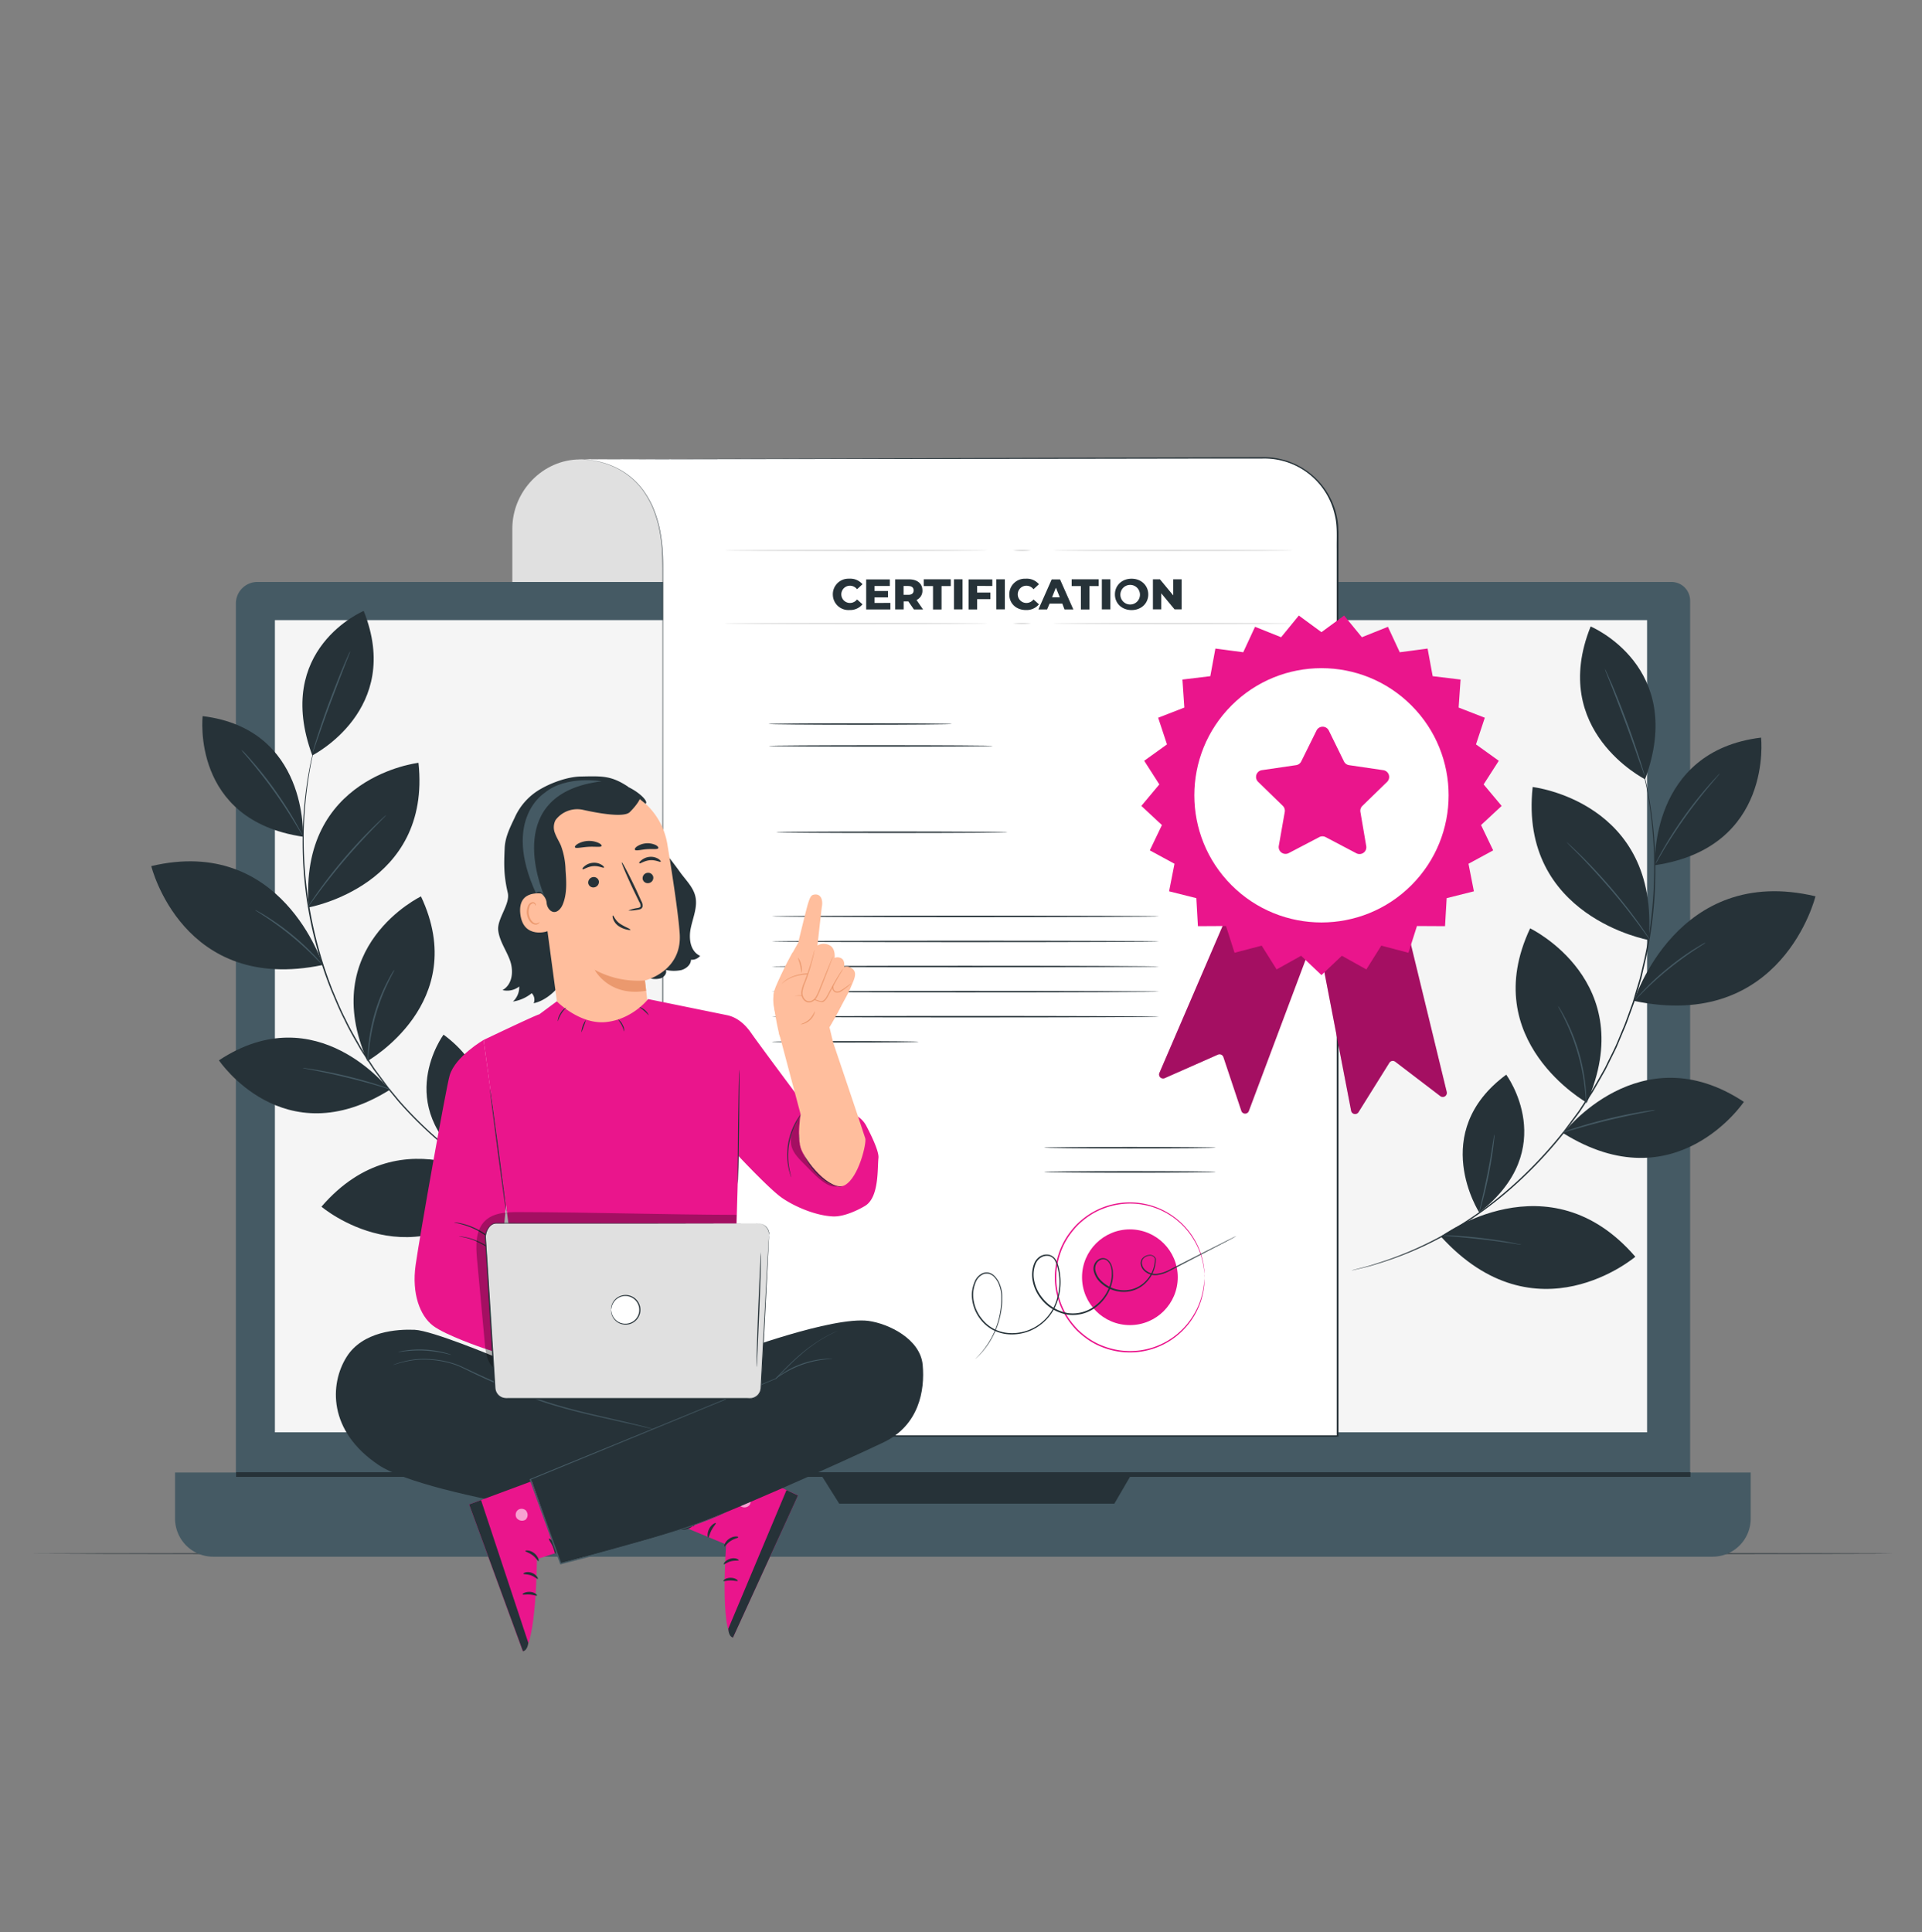 <svg id="Layer_3" data-name="Layer 3" xmlns="http://www.w3.org/2000/svg" viewBox="0 0 767 771"><rect x="0" y="0" width="767" height="771" fill="#808080" stroke="none"/><defs><style>.cls-1{fill:#263238;}.cls-2{fill:#455a64;}.cls-3{fill:#f5f5f5;}.cls-4{fill:#e0e0e0;}.cls-5{fill:#fff;}.cls-6{fill:#ea158c;}.cls-7{opacity:0.3;}.cls-8{fill:#ffbe9d;}.cls-9{fill:#eb996e;}.cls-10{opacity:0.6;}</style></defs><title>Get Certified &amp;amp; Job-Ready</title><g id="freepik--Floor--inject-266"><path class="cls-1" d="M755.87,620c0,.15-166.73.28-372.35.28S11.13,620.12,11.13,620s166.69-.29,372.39-.29S755.87,619.8,755.87,620Z"/></g><g id="freepik--Device--inject-266"><path class="cls-2" d="M102.72,232.24H667a7.47,7.47,0,0,1,7.47,7.47V599.86A16.16,16.16,0,0,1,658.34,616H110.29a16.16,16.16,0,0,1-16.16-16.16h0v-359A8.59,8.59,0,0,1,102.72,232.24Z"/><path class="cls-2" d="M69.86,587.63H698.64V606a15.21,15.21,0,0,1-15.22,15.22H85.08A15.21,15.21,0,0,1,69.86,606V587.63Z"/><rect class="cls-3" x="109.7" y="247.47" width="547.59" height="324.11"/><polygon class="cls-1" points="327.09 587.63 334.9 600.05 444.7 600.05 451.94 587.63 327.09 587.63"/><rect class="cls-1" x="94.21" y="587.51" width="580.38" height="1.85"/></g><g id="freepik--Certification--inject-266"><path class="cls-4" d="M264.75,232.24h-60.3V211c0-15,12.15-27.67,27.13-27.67l33.17.53Z"/><path class="cls-5" d="M230.29,183.29s34.31-3.12,34.31,41.64V573H533.91V212.27a29.59,29.59,0,0,0-29.59-29.57h-.05Z"/><path class="cls-1" d="M230.29,183.29l199.23-.64,48.25-.14,25.66-.07a29.79,29.79,0,0,1,29.86,22.81,28.35,28.35,0,0,1,.63,3.43c.15,1.11.14,2.32.22,3.48V573.33H264.28v-.27c0-120.52.08-222.86.11-295V229.7c0-3.53,0-6.92-.2-10.17a61.83,61.83,0,0,0-1.28-9.28,48.53,48.53,0,0,0-2.64-8.13,38,38,0,0,0-3.86-6.65,29.45,29.45,0,0,0-9.73-8.33,33.37,33.37,0,0,0-14.57-3.77h-2a16,16,0,0,1,2,0,32.77,32.77,0,0,1,14.59,3.7,29.39,29.39,0,0,1,9.8,8.34,37.94,37.94,0,0,1,3.9,6.66,48.05,48.05,0,0,1,2.67,8.16,62.28,62.28,0,0,1,1.31,9.31c.25,3.26.21,6.65.21,10.18v48.33c0,72.21.06,174.56.1,295l-.26-.25h269.3l-.29.29v-354c-.07-4.67.35-9.35-.83-13.79A28.76,28.76,0,0,0,503.47,183H477.76l-48.32.08Z"/><path class="cls-1" d="M379.88,288.94c0,.15-16.38.29-36.6.29s-36.61-.14-36.61-.29,16.38-.29,36.61-.29S379.88,288.81,379.88,288.94Z"/><path class="cls-1" d="M396.27,297.68c0,.16-20,.29-44.77.29s-44.77-.13-44.77-.29,20-.29,44.77-.29S396.27,297.52,396.27,297.68Z"/><path class="cls-1" d="M402.15,332.12c0,.15-20.7.29-46.23.29s-46.23-.14-46.23-.29,20.7-.29,46.23-.29S402.15,332,402.15,332.12Z"/><path class="cls-1" d="M462.54,365.68c0,.16-34.6.29-77.28.29s-77.29-.13-77.29-.29,34.6-.29,77.29-.29S462.54,365.51,462.54,365.68Z"/><path class="cls-1" d="M462.54,375.69c0,.16-34.6.28-77.28.28s-77.29-.12-77.29-.28,34.6-.29,77.29-.29S462.54,375.53,462.54,375.69Z"/><path class="cls-1" d="M462.54,385.7c0,.17-34.6.29-77.28.29S308,385.87,308,385.7s34.6-.29,77.29-.29S462.54,385.55,462.54,385.7Z"/><path class="cls-1" d="M462.54,395.72c0,.15-34.6.29-77.28.29s-77.29-.14-77.29-.29,34.6-.29,77.29-.29S462.54,395.56,462.54,395.72Z"/><path class="cls-1" d="M462.54,405.73c0,.16-34.6.29-77.28.29s-77.29-.13-77.29-.29,34.6-.29,77.29-.29S462.54,405.57,462.54,405.73Z"/><path class="cls-1" d="M366.59,415.75c0,.15-13.13.29-29.31.29S308,415.9,308,415.75s13.12-.29,29.31-.29S366.59,415.58,366.59,415.75Z"/><path class="cls-1" d="M332.35,237.21a6.22,6.22,0,0,1,6.16-6.28,4.17,4.17,0,0,1,.5,0,6.36,6.36,0,0,1,5.18,2.22l-2.17,2a3.58,3.58,0,0,0-2.84-1.41,3.44,3.44,0,0,0,0,6.88,3.55,3.55,0,0,0,2.84-1.41l2.17,1.95a6.38,6.38,0,0,1-5.18,2.28,6.22,6.22,0,0,1-6.64-5.78C332.36,237.49,332.35,237.35,332.35,237.21Z"/><path class="cls-1" d="M355.32,240.59v2.63h-9.66v-12h9.44v2.63H349v2h5.36v2.55H349v2.22Z"/><path class="cls-1" d="M362.48,240h-1.86v3.2h-3.4v-12h5.54c3.33,0,5.35,1.7,5.35,4.44a4,4,0,0,1-2.36,3.79l2.6,3.79h-3.64Zm0-6.15h-1.89v3.52h1.89c1.4,0,2.11-.65,2.11-1.75s-.67-1.75-2.08-1.75Z"/><path class="cls-1" d="M372.33,233.88h-3.7v-2.7h10.78v2.7h-3.68v9.34h-3.4Z"/><path class="cls-1" d="M380.69,231.18h3.4v12h-3.4Z"/><path class="cls-1" d="M389.93,233.81v2.65h5.31v2.63h-5.31v4.13h-3.41v-12H396v2.63Z"/><path class="cls-1" d="M397.56,231.18H401v12h-3.4Z"/><path class="cls-1" d="M402.77,237.21a6.23,6.23,0,0,1,6.19-6.28h.47a6.34,6.34,0,0,1,5.17,2.22l-2.17,2a3.55,3.55,0,0,0-2.84-1.41,3.44,3.44,0,0,0,0,6.88,3.55,3.55,0,0,0,2.84-1.41l2.17,1.95a6.36,6.36,0,0,1-5.17,2.28C405.58,243.46,402.77,240.87,402.77,237.21Z"/><path class="cls-1" d="M423.93,240.88h-5.08l-1,2.34h-3.47l5.31-12h3.33l5.32,12h-3.54Zm-1-2.51-1.56-3.85-1.55,3.85Z"/><path class="cls-1" d="M431.35,233.88h-3.69v-2.7h10.78v2.7h-3.68v9.34h-3.41Z"/><path class="cls-1" d="M439.71,231.18h3.4v12h-3.4Z"/><path class="cls-1" d="M444.92,237.21c0-3.62,2.84-6.27,6.65-6.27s6.66,2.65,6.66,6.27-2.84,6.25-6.66,6.25S444.92,240.81,444.92,237.21Zm10,0a3.91,3.91,0,1,0,0,.22c0-.08,0-.15,0-.22Z"/><path class="cls-1" d="M471.54,231.18v12h-2.81l-5.31-6.41v6.41h-3.33v-12h2.8l5.31,6.42v-6.42Z"/><path class="cls-1" d="M485.18,458c0,.15-15.35.29-34.27.29s-34.28-.14-34.28-.29,15.35-.29,34.28-.29S485.18,457.86,485.18,458Z"/><path class="cls-1" d="M485.18,467.69c0,.16-15.35.29-34.27.29s-34.28-.13-34.28-.29,15.31-.31,34.29-.31S485.18,467.53,485.18,467.69Z"/><path class="cls-6" d="M480.63,509.72a4,4,0,0,1,0-.49c0-.35-.05-.81-.1-1.41a9.87,9.87,0,0,0-.06-1,8.51,8.51,0,0,0-.19-1.24,22.89,22.89,0,0,0-.63-3.07,27.94,27.94,0,0,0-3.33-7.86,29.49,29.49,0,0,0-35.42-12.57,27.51,27.51,0,0,0-7.45,4,33.29,33.29,0,0,0-3.33,2.84,34.83,34.83,0,0,0-2.88,3.41,28.32,28.32,0,0,0-4.2,8.11A29.1,29.1,0,0,0,423,519a28.32,28.32,0,0,0,4.2,8.11,34.83,34.83,0,0,0,2.88,3.41,33.29,33.29,0,0,0,3.33,2.84,27.55,27.55,0,0,0,7.45,4,29.47,29.47,0,0,0,35.41-12.58,28.11,28.11,0,0,0,3.33-7.86,23.08,23.08,0,0,0,.63-3.06c.07-.45.14-.86.19-1.24s0-.73.06-1c0-.6.08-1.11.1-1.41a3.68,3.68,0,0,1,0-.47,1.85,1.85,0,0,1,0,.47v2.47a11,11,0,0,1-.16,1.25,20.14,20.14,0,0,1-.58,3.08,28.14,28.14,0,0,1-3.24,8,29.82,29.82,0,0,1-35.87,12.91,27.62,27.62,0,0,1-7.6-4.07,33.59,33.59,0,0,1-3.41-2.89,32.58,32.58,0,0,1-2.94-3.48,28.63,28.63,0,0,1-4.29-8.26,29.66,29.66,0,0,1,0-18.94,28.89,28.89,0,0,1,4.29-8.26,33.59,33.59,0,0,1,2.95-3.47,34.71,34.71,0,0,1,3.4-2.9,29.87,29.87,0,0,1,41.76,6.29,26.34,26.34,0,0,1,1.71,2.59,28,28,0,0,1,3.24,8,20.4,20.4,0,0,1,.58,3.1c.06.45.13.86.16,1.24a9.18,9.18,0,0,1,0,1.05v1.41A2.34,2.34,0,0,1,480.63,509.72Z"/><circle class="cls-6" cx="450.9" cy="509.7" r="19.1"/><path class="cls-1" d="M493.39,493.27l-.8.44L490.21,495,481,499.76l-14.49,7.55a14.57,14.57,0,0,1-4.72,1.51,6.41,6.41,0,0,1-5-1.53,4.76,4.76,0,0,1-1.48-2.39,3,3,0,0,1,.64-2.8,4,4,0,0,1,2.67-1.29,2.5,2.5,0,0,1,2.62,1.46v.08a13.14,13.14,0,0,1-3.21,8.73,12.4,12.4,0,0,1-8.87,4.44,13.48,13.48,0,0,1-9.86-3.56,9,9,0,0,1-2.84-4.78,4.58,4.58,0,0,1,.38-2.89,4.16,4.16,0,0,1,2.15-2,3.11,3.11,0,0,1,3,.41,5,5,0,0,1,1.67,2.49,8.91,8.91,0,0,1,.46,2.94,9.14,9.14,0,0,1,0,1.48,10.65,10.65,0,0,1-.19,1.49,17.24,17.24,0,0,1-6.19,10.22A15.11,15.11,0,0,1,426,524.62a16.94,16.94,0,0,1-10.75-6.54,16,16,0,0,1-3.09-6.66,12.41,12.41,0,0,1,.55-7.23A6.07,6.07,0,0,1,415,501.4a5,5,0,0,1,3.59-.68,4.23,4.23,0,0,1,2.84,2.22,13.08,13.08,0,0,1,1.18,3.33,23.81,23.81,0,0,1-.82,13.5,19.33,19.33,0,0,1-8.16,10,18.86,18.86,0,0,1-12,2.63,15.91,15.91,0,0,1-5.69-1.84,15.43,15.43,0,0,1-4.43-3.77,16,16,0,0,1-3.68-10.18,13.68,13.68,0,0,1,1.11-5.08,6.21,6.21,0,0,1,3.44-3.54,4.57,4.57,0,0,1,2.46-.06,5.16,5.16,0,0,1,2,1.23,9.58,9.58,0,0,1,2.34,3.84,12.29,12.29,0,0,1,.75,4.16v2c0,.66-.06,1.3-.12,1.94a33.41,33.41,0,0,1-3.74,12.45,32.35,32.35,0,0,1-4.75,6.73,21.25,21.25,0,0,1-1.52,1.52c-.35.34-.54.49-.54.49s.16-.19.51-.53.84-.84,1.46-1.55a34.36,34.36,0,0,0,4.64-6.76,33.5,33.5,0,0,0,3.61-12.38c.07-.63.1-1.27.11-1.93s0-1.32,0-2a12.19,12.19,0,0,0-.74-4,9.18,9.18,0,0,0-2.22-3.67,4.75,4.75,0,0,0-1.87-1.11,4.09,4.09,0,0,0-2.22.07,5.74,5.74,0,0,0-3.18,3.32,13.14,13.14,0,0,0-1,4.91A15.64,15.64,0,0,0,392,526.5a14.63,14.63,0,0,0,9.8,5.39,18.35,18.35,0,0,0,11.68-2.58,18.71,18.71,0,0,0,7.9-9.74,23.15,23.15,0,0,0,.79-13.18,11.9,11.9,0,0,0-1.11-3.18,3.69,3.69,0,0,0-2.47-2,4.42,4.42,0,0,0-3.17.62,5.31,5.31,0,0,0-2.14,2.54,11.65,11.65,0,0,0-.51,6.88,15.38,15.38,0,0,0,3,6.42A16.39,16.39,0,0,0,426.13,524a14.53,14.53,0,0,0,11.31-3.25,16.62,16.62,0,0,0,6-9.87,13.69,13.69,0,0,0,.23-2.86,8.4,8.4,0,0,0-.43-2.77,4.58,4.58,0,0,0-1.47-2.22,2.56,2.56,0,0,0-2.45-.33,3.63,3.63,0,0,0-1.87,1.75,4.08,4.08,0,0,0-.33,2.55,8.44,8.44,0,0,0,2.69,4.44,12.9,12.9,0,0,0,9.46,3.45,11.9,11.9,0,0,0,8.5-4.26,12.73,12.73,0,0,0,3.13-8.42v.08a2,2,0,0,0-2.22-1.19,3.53,3.53,0,0,0-2.37,1.11,2.61,2.61,0,0,0-.55,2.44,4.22,4.22,0,0,0,1.35,2.22,5.94,5.94,0,0,0,4.69,1.44,14,14,0,0,0,4.6-1.44l14.53-7.4,9.24-4.67,2.41-1.21Z"/><path class="cls-4" d="M394,219.65c0,.17-23.46.3-52.4.3s-52.4-.13-52.4-.3,23.46-.29,52.4-.29S394,219.49,394,219.65Z"/><path class="cls-4" d="M411.5,219.65a22.23,22.23,0,0,1-7.28,0A22.8,22.8,0,0,1,411.5,219.65Z"/><path class="cls-4" d="M515.83,219.65c0,.17-21.41.3-47.8.3s-47.79-.13-47.79-.3,21.39-.29,47.79-.29S515.83,219.49,515.83,219.65Z"/><path class="cls-4" d="M394,248.81c0,.17-23.46.29-52.4.29s-52.4-.12-52.4-.29,23.46-.29,52.4-.29S394,248.65,394,248.81Z"/><path class="cls-4" d="M411.5,248.81a23.39,23.39,0,0,1-7.28,0A22.8,22.8,0,0,1,411.5,248.81Z"/><path class="cls-4" d="M515.83,248.81c0,.17-21.41.29-47.8.29s-47.79-.12-47.79-.29,21.39-.29,47.79-.29S515.83,248.65,515.83,248.81Z"/></g><g id="freepik--Label--inject-266"><path class="cls-6" d="M490.18,364.23l-27.49,63.9a1.6,1.6,0,0,0,2.13,2.11L486,420.88a1.63,1.63,0,0,1,2.15.8,1.34,1.34,0,0,1,.07.18l7.16,21.46a1.59,1.59,0,0,0,2,1,1.61,1.61,0,0,0,1-1l25.85-68.92Z"/><path class="cls-6" d="M526,374.91l13.17,68.3a1.62,1.62,0,0,0,3,.56l12.27-19.65a1.61,1.61,0,0,1,2.23-.51l.12.08,18,13.74a1.62,1.62,0,0,0,2.55-1.66l-17.37-71.54Z"/><g class="cls-7"><path d="M490.18,364.23l-27.49,63.9a1.6,1.6,0,0,0,2.13,2.11L486,420.88a1.63,1.63,0,0,1,2.15.8,1.34,1.34,0,0,1,.07.18l7.16,21.46a1.59,1.59,0,0,0,2,1,1.61,1.61,0,0,0,1-1l25.85-68.92Z"/></g><g class="cls-7"><path d="M526,374.91l13.17,68.3a1.62,1.62,0,0,0,3,.56l12.27-19.65a1.61,1.61,0,0,1,2.23-.51l.12.08,18,13.74a1.62,1.62,0,0,0,2.55-1.66l-17.37-71.54Z"/></g><polygon class="cls-6" points="527.35 252.27 536.38 245.64 543.48 254.3 553.87 250.13 558.59 260.29 569.7 258.82 571.73 269.84 582.86 271.18 582.09 282.36 592.53 286.42 589.01 297.06 598.11 303.6 592.06 313.03 599.25 321.61 591.03 329.25 595.87 339.35 586.02 344.7 588.18 355.69 577.31 358.42 576.66 369.6 565.46 369.54 562.06 380.21 551.22 377.37 545.26 386.86 535.48 381.41 527.35 389.12 519.23 381.41 509.45 386.86 503.49 377.37 492.66 380.21 489.25 369.54 478.05 369.6 477.41 358.42 466.54 355.69 468.7 344.7 458.85 339.35 463.68 329.25 455.47 321.61 462.65 313.03 456.61 303.6 465.7 297.06 462.18 286.42 472.63 282.36 471.86 271.18 482.99 269.84 485.02 258.82 496.13 260.29 500.84 250.13 511.24 254.3 518.32 245.64 527.35 252.27"/><circle class="cls-5" cx="527.35" cy="317.38" r="50.74" transform="translate(-69.96 465.85) rotate(-45)"/><path class="cls-6" d="M538.42,305.35l13.61,2a2.73,2.73,0,0,1,2.31,3.09,2.76,2.76,0,0,1-.8,1.57l-9.86,9.59a2.73,2.73,0,0,0-.79,2.42l2.32,13.59a2.72,2.72,0,0,1-4,2.87l-12.2-6.42a2.72,2.72,0,0,0-2.54,0l-12.2,6.39a2.73,2.73,0,0,1-3.95-2.89L512.7,324a2.76,2.76,0,0,0-.78-2.42L502.07,312a2.73,2.73,0,0,1-.05-3.86,2.65,2.65,0,0,1,1.57-.8l13.62-2a2.72,2.72,0,0,0,2.06-1.48l6.11-12.34a2.73,2.73,0,0,1,4.89,0l6.07,12.36A2.72,2.72,0,0,0,538.42,305.35Z"/></g><g id="freepik--Plant--inject-266"><path class="cls-1" d="M724.49,357.68s-13.22,54.16-72.41,41.75C652.08,399.43,669.24,344.58,724.49,357.68Z"/><path class="cls-1" d="M695.92,439.71s-27.17,40.51-72.09,12.5C623.83,452.21,654.44,412.31,695.92,439.71Z"/><path class="cls-1" d="M652.6,501.52S613,535.23,575,493.44C575,493.44,618,461.37,652.6,501.52Z"/><path class="cls-1" d="M610.62,370.47s44,21.13,22.62,69.56C633.24,440,589.44,415.4,610.62,370.47Z"/><path class="cls-1" d="M601.08,428.86s21.93,29.6-10.76,55C590.32,483.89,569.79,452,601.08,428.86Z"/><path class="cls-1" d="M702.78,294.35s5,43.9-42.37,50.93C660.43,345.28,658.09,299.79,702.78,294.35Z"/><path class="cls-1" d="M634.77,250s38.35,16,21.7,61C656.47,310.9,618,291.71,634.77,250Z"/><path class="cls-1" d="M611.63,314.07s50.77,5.79,46.3,61.06C657.93,375.13,606.08,365.84,611.63,314.07Z"/><path class="cls-1" d="M539.36,507s.22-.08.65-.2l1.89-.5c1.68-.44,4.15-1,7.28-2.05a140.44,140.44,0,0,0,25.51-10.76,155.37,155.37,0,0,0,33.12-24.28,174,174,0,0,0,16.36-18l3.82-5.12,1.91-2.59c.63-.89,1.19-1.81,1.8-2.72l3.58-5.54,3.33-5.79c.55-1,1.11-1.94,1.64-2.91s1-2,1.48-3c1-2,2-3.94,2.9-5.91s1.69-4,2.53-6c.41-1,.86-2,1.23-2.95l1.11-3,2.12-5.9c.59-2,1.11-4,1.74-5.9.29-1,.58-1.94.86-2.9s.47-1.94.72-2.91l1.34-5.72a171,171,0,0,0,3.78-40.93A176.25,176.25,0,0,0,657,313.91c-.7-3.22-1.31-5.69-1.68-7.38-.18-.83-.33-1.46-.43-1.92a6.37,6.37,0,0,1-.12-.65s.07.21.18.64l.49,1.91c.41,1.67,1.1,4.15,1.78,7.35a166.9,166.9,0,0,1-.4,68.67c-.44,1.88-.89,3.8-1.34,5.74-.23,1-.42,2-.71,2.92s-.57,1.94-.85,2.92L652.15,400,650,405.94c-.36,1-.71,2-1.11,3s-.82,2-1.25,3l-2.52,6c-.95,2-1.95,3.94-2.91,5.92l-1.49,3c-.54,1-1.11,1.94-1.65,2.92l-3.33,5.81-3.6,5.54c-.61.91-1.18,1.83-1.81,2.72l-1.93,2.61-3.83,5.13a172.78,172.78,0,0,1-16.38,18A154.92,154.92,0,0,1,575,493.86a137.78,137.78,0,0,1-25.69,10.61c-3.14,1-5.64,1.54-7.32,1.94l-1.91.46Z"/><path class="cls-2" d="M596.32,452.73a4.29,4.29,0,0,1,0,1.24c-.07.79-.19,1.94-.36,3.33-.34,2.83-.93,6.72-1.76,11s-1.76,8.11-2.51,10.85c-.37,1.37-.68,2.48-.93,3.25a4.92,4.92,0,0,1-.43,1.16,6.36,6.36,0,0,1,.21-1.22c.21-.9.47-2,.76-3.33.64-2.76,1.5-6.6,2.34-10.86s1.47-8.13,1.91-10.93c.22-1.31.4-2.42.55-3.33A5.57,5.57,0,0,1,596.32,452.73Z"/><path class="cls-2" d="M607.12,496.69a4.34,4.34,0,0,1-1.24-.11l-3.33-.5c-2.84-.42-6.77-1-11.09-1.48s-8.31-.88-11.17-1.11l-3.39-.3a5.71,5.71,0,0,1-1.24-.18,5.23,5.23,0,0,1,1.25,0c.81,0,2,0,3.4.11,2.89.15,6.85.45,11.22,1s8.29,1.11,11.09,1.66c1.42.27,2.55.5,3.33.68A4.73,4.73,0,0,1,607.12,496.69Z"/><path class="cls-2" d="M660.56,443a8,8,0,0,1-1.46.35l-4,.79c-3.39.68-8.06,1.65-13.19,2.88s-9.72,2.52-13,3.48l-3.94,1.11a8.06,8.06,0,0,1-1.45.35,6.28,6.28,0,0,1,1.39-.58c.91-.33,2.21-.77,3.89-1.31,3.33-1.05,7.89-2.39,13-3.63s9.84-2.17,13.31-2.73c1.71-.29,3.1-.49,4.06-.61A7,7,0,0,1,660.56,443Z"/><path class="cls-2" d="M621.75,401.44a7.85,7.85,0,0,1,.9,1.34c.57.89,1.31,2.22,2.16,3.85a75.27,75.27,0,0,1,8,27.86c.16,1.86.22,3.33.22,4.44a7.31,7.31,0,0,1,0,1.62,7.93,7.93,0,0,1-.17-1.61c-.06-1-.19-2.53-.4-4.38a84.76,84.76,0,0,0-8-27.73c-.81-1.67-1.48-3-2-3.93A8.84,8.84,0,0,1,621.75,401.44Z"/><path class="cls-2" d="M680.65,376.18a6.88,6.88,0,0,1-1.17.83l-3.26,2.11c-2.73,1.82-6.43,4.44-10.31,7.57s-7.21,6.23-9.55,8.53L653.61,398a7.84,7.84,0,0,1-1,1,7.08,7.08,0,0,1,.87-1.11c.6-.69,1.5-1.68,2.63-2.87a102.43,102.43,0,0,1,9.47-8.69A105.14,105.14,0,0,1,676,378.79c1.41-.86,2.55-1.53,3.33-2A5.75,5.75,0,0,1,680.65,376.18Z"/><path class="cls-2" d="M625.2,336.09a2.22,2.22,0,0,1,.42.32l1.11,1c1,.87,2.34,2.22,4,3.8,3.32,3.26,7.76,7.91,12.37,13.31s8.5,10.54,11.2,14.33c1.34,1.9,2.4,3.45,3.11,4.54l.81,1.26a1.78,1.78,0,0,1,.25.47,1.9,1.9,0,0,1-.35-.4l-.9-1.2L654,369.09c-2.77-3.73-6.65-8.81-11.3-14.2s-9-10.08-12.2-13.41l-3.88-3.87-1.05-1.11A2,2,0,0,1,625.2,336.09Z"/><path class="cls-2" d="M686.36,308.61a10.48,10.48,0,0,1-1.11,1.38l-3.08,3.64c-2.59,3.08-6.06,7.42-9.63,12.41s-6.54,9.68-8.63,13.13l-2.37,4.08a10.3,10.3,0,0,1-.94,1.48,10.43,10.43,0,0,1,.74-1.59c.51-1,1.3-2.43,2.29-4.18,2-3.5,4.94-8.24,8.52-13.25a157.22,157.22,0,0,1,9.79-12.35c1.33-1.52,2.44-2.72,3.22-3.53A12.56,12.56,0,0,1,686.36,308.61Z"/><path class="cls-2" d="M640.46,266.93a12.18,12.18,0,0,1,.8,1.62c.48,1,1.11,2.58,2,4.44,1.61,3.79,3.74,9.09,5.93,15s4,11.31,5.27,15.25c.63,2,1.11,3.56,1.44,4.67a11.37,11.37,0,0,1,.44,1.74,10.1,10.1,0,0,1-.66-1.68L654,303.37c-1.34-3.89-3.24-9.27-5.43-15.17s-4.24-11.22-5.75-15.06c-.73-1.85-1.33-3.32-1.79-4.55A8.86,8.86,0,0,1,640.46,266.93Z"/><path class="cls-1" d="M60.37,345.63s12.5,51.17,68.44,39.45C128.78,385.08,112.56,333.25,60.37,345.63Z"/><path class="cls-1" d="M87.37,423.14s25.68,38.28,68.1,11.81C155.47,435,126.55,397.25,87.37,423.14Z"/><path class="cls-1" d="M128.28,481.54s37.46,31.87,73.35-7.62C201.63,473.92,161,443.6,128.28,481.54Z"/><path class="cls-1" d="M168,357.72s-41.55,20-21.38,65.71C146.57,423.43,188,400.18,168,357.72Z"/><path class="cls-1" d="M177,412.89s-20.72,28,10.16,52C187.13,464.9,206.54,434.73,177,412.89Z"/><path class="cls-1" d="M80.87,285.78s-4.77,41.48,40,48.12C120.91,333.9,123.09,290.91,80.87,285.78Z"/><path class="cls-1" d="M145.14,243.8s-36.25,15.14-20.51,57.67C124.63,301.42,160.94,283.26,145.14,243.8Z"/><path class="cls-1" d="M167,304.41s-48,5.48-43.77,57.68C123.24,362.11,172.26,353.34,167,304.41Z"/><path class="cls-1" d="M245.81,490.26l-.65-.12-1.9-.42c-1.66-.39-4.12-.91-7.24-1.83a162,162,0,0,1-42.34-18.78,157.92,157.92,0,0,1-34.8-29.66l-4-4.87c-1.31-1.67-2.55-3.41-3.85-5.13-.64-.87-1.28-1.75-1.94-2.61l-1.78-2.72c-1.18-1.84-2.43-3.66-3.58-5.54-2.21-3.86-4.43-7.61-6.26-11.54-2-3.83-3.57-7.76-5.22-11.62a159.07,159.07,0,0,1-8.36-90.72c.67-3.17,1.34-5.6,1.73-7.27.21-.81.37-1.44.48-1.88a4.88,4.88,0,0,1,.19-.63,2.38,2.38,0,0,1-.14.65c-.13.43-.23,1.11-.42,1.89-.35,1.67-1,4.11-1.63,7.28A169.52,169.52,0,0,0,121.19,332a165.4,165.4,0,0,0,11.56,63.23c1.63,3.82,3.2,7.76,5.2,11.58,1.81,3.9,4.07,7.64,6.23,11.49,1.11,1.88,2.39,3.69,3.56,5.54l1.79,2.73,1.93,2.6c1.29,1.72,2.53,3.46,3.83,5.12l4,4.85a158.79,158.79,0,0,0,34.63,29.63,164.13,164.13,0,0,0,42.15,19c3.09,1,5.54,1.51,7.21,1.93l1.87.49Z"/><path class="cls-2" d="M181.46,435.44a6.06,6.06,0,0,1,.26,1.1l.51,3.14c.42,2.65,1,6.31,1.82,10.34s1.59,7.64,2.21,10.26c.28,1.21.51,2.22.71,3.11a4.17,4.17,0,0,1,.19,1.11,5.71,5.71,0,0,1-.41-1.11c-.22-.71-.53-1.77-.89-3.06-.71-2.6-1.57-6.22-2.37-10.25s-1.33-7.77-1.65-10.4c-.17-1.33-.28-2.41-.33-3.17A4.27,4.27,0,0,1,181.46,435.44Z"/><path class="cls-2" d="M171.29,477a6.12,6.12,0,0,1,1.11-.32c.73-.16,1.82-.39,3.15-.64,2.67-.5,6.39-1.11,10.51-1.58s7.88-.76,10.6-.88c1.36-.07,2.46-.11,3.21-.11a4,4,0,0,1,1.19,0,4.57,4.57,0,0,1-1.16.16l-3.21.29c-2.71.23-6.44.59-10.56,1.11s-7.76,1-10.51,1.41l-3.19.45A4,4,0,0,1,171.29,477Z"/><path class="cls-2" d="M120.76,426.21a5.68,5.68,0,0,1,1.42.12c.91.11,2.22.3,3.82.57,3.24.53,7.68,1.39,12.54,2.57s9.19,2.44,12.31,3.45c1.55.5,2.8.93,3.67,1.24a7.85,7.85,0,0,1,1.31.54,5.52,5.52,0,0,1-1.39-.33l-3.71-1.11c-3.14-.9-7.49-2.09-12.34-3.27s-9.25-2.1-12.45-2.74l-3.8-.74A8.08,8.08,0,0,1,120.76,426.21Z"/><path class="cls-2" d="M157.44,387a9.13,9.13,0,0,1-.67,1.37c-.46.87-1.11,2.13-1.87,3.72A80.08,80.08,0,0,0,150,404.83a82.84,82.84,0,0,0-2.65,13.41c-.19,1.75-.33,3.16-.38,4.14a7.79,7.79,0,0,1-.18,1.52,8.7,8.7,0,0,1-.05-1.53c0-1,.05-2.41.2-4.16a71.6,71.6,0,0,1,2.5-13.54,70.81,70.81,0,0,1,5.07-12.79c.81-1.56,1.51-2.81,2-3.64A6.43,6.43,0,0,1,157.44,387Z"/><path class="cls-2" d="M101.78,363.12a6.16,6.16,0,0,1,1.21.59c.76.41,1.85,1,3.18,1.86A97,97,0,0,1,125,380.83c1.1,1.11,1.91,2.05,2.48,2.72a7,7,0,0,1,.83,1.11,6.24,6.24,0,0,1-1-.92l-2.61-2.63c-2.22-2.22-5.35-5.08-9-8.06s-7.18-5.44-9.75-7.15l-3.07-2A5.46,5.46,0,0,1,101.78,363.12Z"/><path class="cls-2" d="M154.18,325.22a13.32,13.32,0,0,1-1.3,1.41l-3.65,3.71c-3,3.14-7.2,7.58-11.55,12.67s-8.05,9.89-10.68,13.42l-3.08,4.18a13.2,13.2,0,0,1-1.18,1.5,12.87,12.87,0,0,1,1-1.63c.67-1,1.67-2.51,2.94-4.29,2.55-3.6,6.22-8.44,10.58-13.56s8.53-9.46,11.69-12.58c1.58-1.54,2.86-2.77,3.78-3.59A13.28,13.28,0,0,1,154.18,325.22Z"/><path class="cls-2" d="M96.38,299.25a10.52,10.52,0,0,1,1.2,1.11c.74.77,1.78,1.9,3,3.33a147.21,147.21,0,0,1,9.26,11.73c3.32,4.74,6.16,9.22,8,12.53.94,1.65,1.67,3,2.22,4a8.24,8.24,0,0,1,.69,1.51,11.41,11.41,0,0,1-.89-1.4l-2.32-3.86c-2-3.25-4.79-7.68-8.17-12.4s-6.65-8.82-9.09-11.74c-1.11-1.39-2.14-2.55-2.9-3.44A8.16,8.16,0,0,1,96.38,299.25Z"/><path class="cls-2" d="M139.77,259.87a10.23,10.23,0,0,1-.56,1.61c-.43,1.1-1,2.56-1.68,4.3-1.42,3.63-3.33,8.65-5.44,14.23s-3.86,10.66-5.17,14.34c-.62,1.76-1.11,3.23-1.52,4.36a8.18,8.18,0,0,1-.63,1.57,10.63,10.63,0,0,1,.41-1.64c.3-1.11.77-2.56,1.36-4.43,1.18-3.72,2.9-8.88,5-14.42s4.08-10.58,5.6-14.18c.76-1.79,1.39-3.24,1.85-4.23A9.06,9.06,0,0,1,139.77,259.87Z"/></g><g id="freepik--Character--inject-266"><path class="cls-1" d="M245.76,312.1c8.08,1,9.28,9.34,12.28,16.29s8.73,13.14,13.14,19.37c2.33,3.32,5.55,6.24,6.35,10.15.87,4.08-1,8.3-1.87,12.46s-.25,9.25,3.74,11.09a4.43,4.43,0,0,1-3.66,1.55c0,1.91-1.85,3.57-3.87,4.12a15,15,0,0,1-6.16-.06c.55,1.27-.61,2.81-2,3.32a8.33,8.33,0,0,1-4.43,0,10.93,10.93,0,0,0-4.44-.32c-3.33.72-5.27,4.44-8.6,4.9-4.57.67-7.85-5.18-12.36-4.16-2.12.48-3.53,2.33-5.27,3.6s-4.68.94-5.55-.88c-2.42,3.05-6.15,6-10.09,6.82a3.66,3.66,0,0,0-.77-4,15.6,15.6,0,0,1-7.51,3.33,7.74,7.74,0,0,0,2.51-6,7.78,7.78,0,0,1-6.65,1.43c4.06-2.32,4.43-7.71,3-11.76s-4.19-7.68-4.72-12c-.59-4.64,4.87-10.52,3.8-15.08-1.64-7-1.52-11.31-1.23-17.88.19-4.29,2.09-8.11,4-12.11a24.68,24.68,0,0,1,10.76-11.65c4.29-2.42,10.48-4.63,15.4-4.75,8.76-.18,12.32-.46,19.25,4.17"/><path class="cls-1" d="M218.76,369.35a108.07,108.07,0,0,1-7.13-17.41,38,38,0,0,1-1-18.62c.21-.92,2.22-7.24,3.17-7.27.68,0-.31,5.73.12,6.28,4,5.12,5.76,11.7,6.11,18.18a85.07,85.07,0,0,1-1.27,18.85"/><path class="cls-8" d="M257.07,422.48c-9.68,1.11-33-9.07-34.27-18.72L215,345.68c-2.6-15.53,4.27-29.94,19.87-32.16l1.46-.12a28.13,28.13,0,0,1,30,23.58c2.22,13.47,4.44,28.38,4.92,35.67,1,15.07-13.86,18.62-13.86,18.62s.38,3.48.92,7.89c1.23,9.89-.34,20.74-1.23,23.29Z"/><path class="cls-9" d="M257.38,391.27A36.5,36.5,0,0,1,237.3,387s5.63,10.95,20.55,8.39Z"/><path class="cls-1" d="M260.71,350.09a2.16,2.16,0,0,1-1.9,2.33,2.06,2.06,0,0,1-2.36-1.69s0-.05,0-.08a2.16,2.16,0,0,1,1.9-2.33A2.05,2.05,0,0,1,260.7,350S260.71,350.05,260.71,350.09Z"/><path class="cls-1" d="M263.65,343.87c-.24.3-2-.77-4.28-.58s-3.92,1.48-4.19,1.22.1-.65.79-1.23a5.94,5.94,0,0,1,3.33-1.34,5.75,5.75,0,0,1,3.44.81C263.49,343.24,263.77,343.73,263.65,343.87Z"/><path class="cls-1" d="M239,351.78a2.22,2.22,0,0,1-1.9,2.34,2.06,2.06,0,0,1-2.36-1.7v-.06a2.21,2.21,0,0,1,1.9-2.34,2.06,2.06,0,0,1,2.36,1.73Z"/><path class="cls-1" d="M241,346.23c-.24.3-2-.77-4.28-.58s-3.93,1.49-4.19,1.22.09-.64.78-1.24a5.84,5.84,0,0,1,3.33-1.32,5.64,5.64,0,0,1,3.45.81C240.85,345.61,241.17,346.09,241,346.23Z"/><path class="cls-1" d="M250.74,363.35a14.85,14.85,0,0,1,3.7-1c.59-.12,1.11-.28,1.2-.69a2.92,2.92,0,0,0-.53-1.72L253,355.61c-2.94-6.21-5.12-11.35-4.87-11.46s2.84,4.83,5.78,11l2,4.43a3.45,3.45,0,0,1,.49,2.3,1.48,1.48,0,0,1-.9.94,4.27,4.27,0,0,1-1,.23A15.63,15.63,0,0,1,250.74,363.35Z"/><path class="cls-1" d="M240.06,337.61c-.27.61-2.56.16-5.3.33s-5,.77-5.32.18c-.14-.28.28-.86,1.2-1.41a9.31,9.31,0,0,1,8.09-.39C239.75,336.78,240.22,337.3,240.06,337.61Z"/><path class="cls-1" d="M262.67,338.51c-.43.56-2.36.2-4.63.38s-4.15.76-4.64.25c-.22-.25,0-.8.82-1.38a7.78,7.78,0,0,1,7.48-.52C262.54,337.71,262.86,338.23,262.67,338.51Z"/><path class="cls-8" d="M217.08,356.74c-.27-.09-10.6-2.22-9.44,8s11.22,7,11.21,6.66S217.08,356.74,217.08,356.74Z"/><path class="cls-9" d="M215.28,367.94a3.74,3.74,0,0,1-.46.33,1.86,1.86,0,0,1-1.33.17c-1.11-.27-2.21-1.89-2.5-3.75a5.92,5.92,0,0,1,.22-2.61,2,2,0,0,1,1.19-1.52.9.9,0,0,1,1.1.36c.18.28.14.49.19.5s.2-.2.07-.61a1.09,1.09,0,0,0-.48-.6,1.34,1.34,0,0,0-1-.15,2.54,2.54,0,0,0-1.68,1.81,6,6,0,0,0-.3,2.92c.3,2.07,1.57,3.89,3.1,4.15a1.89,1.89,0,0,0,1.61-.45C215.28,368.2,215.31,368,215.28,367.94Z"/><path class="cls-1" d="M257.62,320.77c1.55-1.11-4.09-5.9-8.39-7.25-6.51-2-16.14-2.63-21.64-.32-6.65,2.77-11.88,6.86-14.56,13.52a40.43,40.43,0,0,0-2,21.15,12.25,12.25,0,0,0,2.22,6.1c1.7,2.09,4.63,3.19,4.89,6.33a4.46,4.46,0,0,0,1.44,3c2.13,1.76,4.19-.39,5-2.4,1.77-4.29,1.44-9.13,1.11-13.75a29.88,29.88,0,0,0-1.84-9.68c-.71-1.66-1.71-3.18-2.33-4.86a6.28,6.28,0,0,1,.11-5.21,5.43,5.43,0,0,1,.69-.89,10.78,10.78,0,0,1,10.37-3.33c6,1.34,16.27,3.19,18.61.92,3.33-3.33,4-5.21,4-5.21Z"/><path class="cls-1" d="M244.55,365.34c-.13,0-.16.61.16,1.47a5.74,5.74,0,0,0,2.21,2.79,9.49,9.49,0,0,0,3.21,1.36c.85.2,1.41.22,1.45.09s-.42-.43-1.2-.81a22.27,22.27,0,0,1-2.84-1.54C245.48,367.38,244.87,365.25,244.55,365.34Z"/><path class="cls-6" d="M217.41,358.08a6.31,6.31,0,0,1,.25.58A6,6,0,0,1,217.41,358.08Z"/><path class="cls-2" d="M213.89,356.46s1.72-2.21,3.52,1.58c-2.14-5-16.37-41.45,22.65-46.25,0,0-14.1-2.49-22.6,4.52C217.46,316.36,200.18,326.68,213.89,356.46Z"/><path class="cls-1" d="M288.51,540.34l-90.7,1.23s-25.37-10.61-32.33-10.9-20.81.6-27.21,10.9c-6.65,10.65-7.53,29.43,12.84,43.07C171,598,261.73,610.22,274.23,609L297.1,578.3s.25-25.24,0-26.45-4.08-12-4.08-12Z"/><path class="cls-6" d="M234.21,582.93l-47,17.45L208.64,659c5.46-2.39,5.62-36.8,5.62-36.8l30.57-10Z"/><g class="cls-10"><path class="cls-5" d="M210.18,603.12a2.54,2.54,0,0,0-3.33-.66,2.44,2.44,0,0,0-.68,3.33,2.7,2.7,0,0,0,3.54.68A2.55,2.55,0,0,0,210,603"/></g><path class="cls-1" d="M187.22,600.38l4.75-1.75,18.85,56.93s-.18,3-2.13,3.4Z"/><path class="cls-1" d="M214.9,623c-.29.08-.93-1.3-2.37-2.37s-2.91-1.38-2.9-1.68,1.83-.49,3.54.84S215.19,623,214.9,623Z"/><path class="cls-1" d="M214.61,630.07c-.25.17-1.19-.89-2.76-1.42s-2.94-.34-3-.63,1.47-1.11,3.4-.37S214.88,630,214.61,630.07Z"/><path class="cls-1" d="M208.54,636.25c-.16-.23,1.11-1.11,3-1s2.95,1.28,2.75,1.49-1.33-.31-2.84-.42S208.67,636.53,208.54,636.25Z"/><path class="cls-1" d="M221.62,620c-.31,0-.38-1.48-1.11-3.05s-1.67-2.66-1.48-2.9,1.65.6,2.45,2.47S221.9,620,221.62,620Z"/><path class="cls-1" d="M228.07,616a6.41,6.41,0,0,1-1.11-2.94,14,14,0,0,1-.18-3.42,15.33,15.33,0,0,1,.28-2,4,4,0,0,1,.36-1.11,1.32,1.32,0,0,1,1.48-.68,1.65,1.65,0,0,1,1.11,1,4.09,4.09,0,0,1,.25,1.1,10.93,10.93,0,0,1-.74,5.42c-.76,1.82-1.66,2.67-1.75,2.59s.51-1.11,1-2.85a12.43,12.43,0,0,0,.52-3.15,11.73,11.73,0,0,0-.1-1.87c-.06-.68-.25-1.21-.59-1.27-.12,0-.16,0-.31.18a3.55,3.55,0,0,0-.26.84,17,17,0,0,0-.31,1.87,17.53,17.53,0,0,0,0,3.24A24,24,0,0,1,228.07,616Z"/><path class="cls-1" d="M227.51,615.8c-.07-.08.75-1,2.55-1.81a10.37,10.37,0,0,1,3.33-.78,10.8,10.8,0,0,1,2.05.1,2.58,2.58,0,0,1,2.17,1.33,1.42,1.42,0,0,1-.37,1.52,3.88,3.88,0,0,1-1,.7,7.25,7.25,0,0,1-5.47.58c-1.93-.59-2.71-1.66-2.62-1.72a24.49,24.49,0,0,0,2.8,1,7.37,7.37,0,0,0,3.1-.09,6.41,6.41,0,0,0,1.68-.67c.58-.32,1-.74.85-1a2.23,2.23,0,0,0-1.34-.67,11.45,11.45,0,0,0-1.85-.15,11.09,11.09,0,0,0-3.14.51C228.58,615.24,227.61,615.94,227.51,615.8Z"/><path class="cls-6" d="M273,575.69l45.47,21.07L292.5,653.47c-5.27-2.8-2.72-37.12-2.72-37.12L260.09,604Z"/><g class="cls-10"><path class="cls-5" d="M295.35,597.71a2.54,2.54,0,0,1,3.33-.39,2.45,2.45,0,0,1,.41,3.32,2.67,2.67,0,0,1-3.57.4,2.53,2.53,0,0,1,0-3.52"/></g><path class="cls-1" d="M318.45,596.79l-4.59-2.13-23.21,55.28s-.06,3,1.85,3.56Z"/><path class="cls-1" d="M289.07,617.12c.29.11,1-1.22,2.56-2.22s3-1.11,3-1.46-1.78-.62-3.59.57S288.79,617.12,289.07,617.12Z"/><path class="cls-1" d="M288.86,624.23c.23.18,1.25-.8,2.86-1.2s3-.11,3.08-.39-1.37-1.18-3.33-.63S288.55,624.1,288.86,624.23Z"/><path class="cls-1" d="M294.41,630.87c.17-.23-1-1.24-2.88-1.23s-3,1-2.86,1.26,1.36-.21,2.88-.2S294.23,631.12,294.41,630.87Z"/><path class="cls-1" d="M282.62,613.6c.31,0,.51-1.45,1.33-3s1.87-2.52,1.71-2.77-1.7.47-2.64,2.21S282.34,613.63,282.62,613.6Z"/><path class="cls-1" d="M276.51,609.16c.12.06.78-.95,1.28-2.84a14.28,14.28,0,0,0,.46-3.39,15.27,15.27,0,0,0-.13-2,3.85,3.85,0,0,0-.27-1.16,1.33,1.33,0,0,0-1.42-.8,1.67,1.67,0,0,0-1.19.92,4.19,4.19,0,0,0-.33,1.11,10,10,0,0,0-.21,2,10.92,10.92,0,0,0,.52,3.4,5.34,5.34,0,0,0,1.54,2.73c.16-.09-.42-1.11-.81-2.93a12.56,12.56,0,0,1-.28-3.18,12.8,12.8,0,0,1,.25-1.86c.12-.67.35-1.19.68-1.22.14,0,.18,0,.29.21a2.77,2.77,0,0,1,.2.85,15.08,15.08,0,0,1,.18,1.9,17.48,17.48,0,0,1-.21,3.23A23.59,23.59,0,0,0,276.51,609.16Z"/><path class="cls-1" d="M277.07,609c.09-.08-.65-1.11-2.4-2a10.18,10.18,0,0,0-3.32-1,10,10,0,0,0-2.05-.07,2.6,2.6,0,0,0-2.22,1.11,1.47,1.47,0,0,0,.24,1.55,4,4,0,0,0,.91.77,6.79,6.79,0,0,0,1.92.87,7.08,7.08,0,0,0,3.48.14c2-.44,2.84-1.45,2.75-1.51a23.78,23.78,0,0,1-2.87.76,7.12,7.12,0,0,1-3.07-.32,6.44,6.44,0,0,1-1.62-.8c-.57-.36-.94-.82-.78-1a2.44,2.44,0,0,1,1.38-.57,9.63,9.63,0,0,1,1.86,0,11,11,0,0,1,3.1.74C276.06,608.35,277,609.12,277.07,609Z"/><path class="cls-1" d="M293,539.85s39.16-14.63,53.58-12.73c8.07,1.11,20.67,7.21,21.63,17.55s-1.56,24.14-15.53,30.87-69.56,31.69-82.77,35.5-46.18,12.84-46.18,12.84l-12.47-35.6s68.29-23.65,71.89-26.3,12.73-6.24,12.73-6.24Z"/><path class="cls-2" d="M156.87,544.71l.28-.08.79-.23c.68-.21,1.7-.51,3.05-.83a36.94,36.94,0,0,1,4.9-.86,36.27,36.27,0,0,1,6.59,0,38,38,0,0,1,7.84,1.5,27.07,27.07,0,0,1,4.14,1.61l4.26,2.08c5.86,2.8,12.4,5.67,19.37,8.42,14,5.55,27.35,8.26,36.9,10.42,4.8,1.11,8.68,1.93,11.34,2.57l3.08.72.8.19h.28l-.27-.09-.8-.22c-.68-.19-1.72-.48-3.05-.81-2.66-.68-6.52-1.6-11.31-2.69-9.54-2.22-22.9-4.95-36.81-10.52-7-2.75-13.5-5.6-19.37-8.38l-4.28-2a27.35,27.35,0,0,0-4.2-1.61,37.38,37.38,0,0,0-7.91-1.46,35.28,35.28,0,0,0-6.66,0,34.4,34.4,0,0,0-4.92.93c-1.33.34-2.35.66-3,.9l-.78.28Z"/><path class="cls-2" d="M158.92,539.54c0,.07,1.2-.14,3.12-.35a47.06,47.06,0,0,1,7.51-.21,47.91,47.91,0,0,1,7.46,1c1.89.4,3,.73,3.05.67a3.45,3.45,0,0,0-.77-.31,21.66,21.66,0,0,0-2.22-.65A39.33,39.33,0,0,0,162,538.9a19.19,19.19,0,0,0-2.21.41A3.56,3.56,0,0,0,158.92,539.54Z"/><path class="cls-2" d="M309.5,550.21c0,.07,1.11-.77,3-1.94a40.21,40.21,0,0,1,16.11-5.69c2.22-.27,3.58-.3,3.56-.38a5.13,5.13,0,0,0-1,0,25.59,25.59,0,0,0-2.63.13,35.76,35.76,0,0,0-16.25,5.73,20.08,20.08,0,0,0-2.13,1.55A5.12,5.12,0,0,0,309.5,550.21Z"/><path class="cls-2" d="M289.85,603.42l-.31.12-.89.38c-.79.31-1.93.85-3.46,1.44-3.05,1.21-7.56,2.87-13.31,4.77-11.57,3.78-28.21,8.59-48.1,13.61l.23.12c-3.72-10.29-7.77-21.66-12.11-33.61l-.13.27,15-6.16,83-34.15h0c3.39-3.57,6.49-6.72,9.41-9.27A63.25,63.25,0,0,1,327,535a60.48,60.48,0,0,1,5.4-3l1.45-.68.49-.24-.5.21-1.48.64a56,56,0,0,0-5.44,3,62.83,62.83,0,0,0-7.94,5.9c-2.94,2.54-6.07,5.68-9.47,9.24h0c-20.22,8.3-49.91,20.48-83,34l-15,6.17-.19.07.07.19c4.32,11.95,8.43,23.3,12.14,33.6l.06.15h.17c19.9-5.05,36.52-9.92,48.08-13.76,5.77-1.94,10.28-3.63,13.31-4.88,1.51-.6,2.66-1.16,3.43-1.5l.88-.41Z"/><path class="cls-6" d="M193,415s-11.27,6.5-13.55,14.13c-1.4,4.63-11.92,63.92-13.58,75.61s1.84,20.35,6.83,24.23,20.1,9,20.1,9l21.26,6.89,6.09-15.53L200,500.33l2-19.59Z"/><path class="cls-6" d="M215.2,404.79l7-5.19s9.17,9.37,19.69,8.26,16.76-9.16,16.76-9.16l31.39,6.4h0c2.11.42,5.95,1.75,9.62,7,4.1,5.86,23.52,31.81,23.52,31.81h13.6a10.12,10.12,0,0,1,8.94,5.39c2.32,4.44,5.1,10.34,4.84,12.79-.47,4.14.33,15.53-5.22,19.05-1.76,1.11-8.07,4.51-12.95,4.29-7.22-.35-15.61-4.11-20.43-7.48-4.1-2.86-13.6-12.74-17.26-16.64v.06l-2.35,82.34-82.27-2.31L193,415S214.37,404.79,215.2,404.79Z"/><path class="cls-1" d="M295,426.85c-.11,0-.32,10.21-.48,22.79s-.18,22.8-.06,22.8.34-10.2.48-22.8S295.14,426.85,295,426.85Z"/><path class="cls-1" d="M183.07,493.41s.7.11,1.94.35a23.41,23.41,0,0,1,5.09,1.63,32.34,32.34,0,0,1,6.79,4.09,59.22,59.22,0,0,1,7.15,6.65c2.36,2.54,4.51,5.06,6.53,7.29a73.58,73.58,0,0,0,5.6,5.71,38.48,38.48,0,0,0,4.21,3.33c.52.38,1,.62,1.23.8a2,2,0,0,0,.45.24,2.38,2.38,0,0,0-.4-.31c-.27-.21-.68-.47-1.18-.86a47,47,0,0,1-4.11-3.46c-1.66-1.55-3.52-3.51-5.55-5.75s-4.14-4.77-6.5-7.32a56.23,56.23,0,0,0-7.23-6.65,31.9,31.9,0,0,0-6.9-4.06,21.82,21.82,0,0,0-5.18-1.51,11.87,11.87,0,0,0-1.46-.17A1.93,1.93,0,0,0,183.07,493.41Z"/><path class="cls-1" d="M181.21,487.83c0,.08,1.24.26,3.2.8a29.73,29.73,0,0,1,13.5,8c1.42,1.47,2.22,2.49,2.22,2.44a3.68,3.68,0,0,0-.48-.75,18.7,18.7,0,0,0-1.53-1.9,26.94,26.94,0,0,0-13.62-8.11,17.77,17.77,0,0,0-2.4-.44A4.4,4.4,0,0,0,181.21,487.83Z"/><g class="cls-7"><path d="M334.34,473.38c-4.36,1.19-9.6-5.08-13.56-9-2-2-4.19-4.21-4.94-7a11.08,11.08,0,0,1,.67-7,26.55,26.55,0,0,1,2.9-5.63c-.36,3.38-1.2,8.57-.06,12.82,1,3.54,3.2,6.37,5.55,9s5.54,5.8,9.4,6.81"/></g><path class="cls-1" d="M315.75,469.8c.09,0-.42-1.44-.83-3.81a29.28,29.28,0,0,1-.4-4.18,29.23,29.23,0,0,1,1.59-10.1,29.43,29.43,0,0,1,1.68-3.86c1.11-2.12,2-3.33,2-3.33a4.43,4.43,0,0,0-.68.81,10,10,0,0,0-.69,1,15.44,15.44,0,0,0-.86,1.4,26.94,26.94,0,0,0-1.77,3.86,29.38,29.38,0,0,0-1.3,5,30.15,30.15,0,0,0-.32,5.2,26.12,26.12,0,0,0,.5,4.23c.1.6.25,1.11.37,1.6a11.33,11.33,0,0,0,.36,1.17A5.68,5.68,0,0,0,315.75,469.8Z"/><path class="cls-1" d="M255.25,401.94c0,.11.91.68,1.92,1.57s1.74,1.76,1.74,1.68a6.18,6.18,0,0,0-3.7-3.33Z"/><path class="cls-1" d="M246.71,406.86c-.09.09.74,1,1.4,2.29s.92,2.49,1,2.48a4.63,4.63,0,0,0-.67-2.67A4.5,4.5,0,0,0,246.71,406.86Z"/><path class="cls-1" d="M232,412a15.47,15.47,0,0,0,.94-2.45,11.65,11.65,0,0,0,.83-2.5A9.64,9.64,0,0,0,232,412Z"/><path class="cls-1" d="M222.59,407.56c.12,0,.44-1.41,1.37-2.93s2-2.47,2-2.57a5.65,5.65,0,0,0-2.31,2.36A5.81,5.81,0,0,0,222.59,407.56Z"/><path class="cls-1" d="M195.49,434.23c-.11,0,1.28,11.27,3.12,25.12s3.4,25.08,3.53,25.07-1.28-11.27-3.12-25.13S195.61,434.22,195.49,434.23Z"/><path class="cls-1" d="M318.81,452.44a5.62,5.62,0,0,0,0,1.16A10.3,10.3,0,0,0,319,455c.06.26.1.54.15.84a7,7,0,0,0,.24.92,25.1,25.1,0,0,0,1.62,4.44,30.53,30.53,0,0,0,3,4.91,26.75,26.75,0,0,0,4,4.14,17,17,0,0,0,4,2.43c.31.13.6.26.89.36l.82.24.72.2a5.58,5.58,0,0,1,.62.07,6.94,6.94,0,0,0,1.11.1,21,21,0,0,1-4.09-1.24,18.19,18.19,0,0,1-3.9-2.46,26.41,26.41,0,0,1-3.94-4.11,32.31,32.31,0,0,1-3-4.81,28.21,28.21,0,0,1-1.68-4.34C318.94,454.07,318.92,452.43,318.81,452.44Z"/><g class="cls-7"><path d="M198.14,546.56c-3.49-1.68-4.28-6.21-4.63-10.07q-1.57-17-3.14-33.93c-.49-5.32-.72-11.39,3-15.19,3.42-3.48,8.87-3.69,13.74-3.67,30.11.08,56.71,1,86.82,1.1l-1.53,52.69Z"/></g><path class="cls-4" d="M306.94,492.89,303.73,554a4.43,4.43,0,0,1-4.43,4.2l-97.32.17a4.43,4.43,0,0,1-4.44-4.21l-3.71-60.07c-.12-2.49,1.65-5.81,4.18-5.86H302.46a4.44,4.44,0,0,1,4.49,4.39A2.62,2.62,0,0,1,306.94,492.89Z"/><path class="cls-1" d="M306.94,492.89a.81.81,0,0,0,0-.22,4,4,0,0,0,0-.69,4.42,4.42,0,0,0-2.78-3.48,5.59,5.59,0,0,0-2.36-.33h-5.91l-37.71-.07L202.25,488h-4a3.54,3.54,0,0,0-2,.52,5.18,5.18,0,0,0-1.49,1.46,7,7,0,0,0-1.22,3.93c.08,1.37.17,2.74.25,4.12.33,5.55.68,11.09,1,16.83.71,11.43,1.44,23.29,2.22,35.39l.14,2.22c.07.76.06,1.49.19,2.29a4.64,4.64,0,0,0,2.93,3.44,5.7,5.7,0,0,0,2.28.31h24.13l33-.08,29.89-.06h8.58a14.05,14.05,0,0,0,1.72-.08,4.64,4.64,0,0,0,4-4.69c.05-1.11.11-2.11.16-3.15q.17-3.13.31-6.1c.81-15.9,1.47-28.76,1.91-37.71.22-4.44.39-7.89.5-10.24.06-1.17.1-2.05.12-2.66s0-.91,0-.91l-.06.91c0,.61-.09,1.49-.16,2.66-.13,2.35-.33,5.79-.58,10.24-.48,8.87-1.18,21.75-2.05,37.64-.1,2-.21,4-.32,6.1-.05,1-.11,2.1-.17,3.16a4.4,4.4,0,0,1-1,2.89,4.32,4.32,0,0,1-2.71,1.48,11.36,11.36,0,0,1-1.65,0H202.59a5.51,5.51,0,0,1-2.13-.27,4.27,4.27,0,0,1-2.67-3.14c-.12-.69-.12-1.49-.18-2.22l-.14-2.22c-.76-12.12-1.49-24-2.22-35.39-.36-5.71-.71-11.34-1.11-16.83-.08-1.37-.17-2.74-.25-4.1a6.7,6.7,0,0,1,1.11-3.71,3.63,3.63,0,0,1,3.18-1.79h59.89l37.71-.07h5.91a5.53,5.53,0,0,1,2.32.3,4.24,4.24,0,0,1,1.6,1.11,4.41,4.41,0,0,1,1.18,2.33C306.85,492.26,306.91,492.57,306.94,492.89Z"/><path class="cls-5" d="M243.88,522.72a5.74,5.74,0,1,0,5.74-5.74A5.74,5.74,0,0,0,243.88,522.72Z"/><path class="cls-1" d="M243.88,522.72a13.05,13.05,0,0,1,.27-1.38,5.71,5.71,0,0,1,2.1-3.06,5.54,5.54,0,1,1,2.33,9.89,5.45,5.45,0,0,1-2.35-1,5.66,5.66,0,0,1-2.1-3.06c-.23-.86-.21-1.37-.27-1.37a2.16,2.16,0,0,0,0,.36,5.38,5.38,0,0,0,.12,1.06,5.74,5.74,0,0,0,2.08,3.25,5.64,5.64,0,0,0,2.47,1.1,5.86,5.86,0,0,0,5.87-2.29,5.9,5.9,0,0,0-5.87-9.31,5.75,5.75,0,0,0-4.55,4.37,5.38,5.38,0,0,0-.12,1.06A1.82,1.82,0,0,0,243.88,522.72Z"/><path class="cls-1" d="M303.67,499.68c-.12,0-.6,10.26-1.11,22.92s-.77,22.95-.64,22.95.58-10.26,1.11-22.92S303.78,499.68,303.67,499.68Z"/><path class="cls-8" d="M332.92,420c.56-.48-1.92-10.08-1.92-10.08s6.6-10.77,6.77-14.24-2.6-10.6-2.6-10.6l-18.95-4.87s-6.07,11.3-7.29,15.29S311,413,311,413l3.21,7S323.9,427.61,332.92,420Z"/><path class="cls-8" d="M337.73,397.71a42.51,42.51,0,0,0,2-4.2c1.19-2.85,2.67-5.63,0-7.23a3.46,3.46,0,0,0-2.85-.45s.41-2.39-1-3.32a3.11,3.11,0,0,0-2.81-.25s.44-3.32-1.61-4.8a5,5,0,0,0-5.24-.16s1.63-14.77,1.77-15.52c.51-2.88-.54-5.42-3.41-4.71-1.05.26-1.63,1.37-2.86,6.18s-3.2,13-3.2,13-3.33,5.78-4.89,8.88-4.68,10.27-4.94,12.2c-.68,4.89,2.22,11.37,2.22,11.37L331,409.83S337,399.11,337.73,397.71Z"/><path class="cls-9" d="M336.48,386.47a20,20,0,0,0-1.56,2.21l-1.59,2.43a9.85,9.85,0,0,0-.87,1.51,3.1,3.1,0,0,0-.23,1.92,1.94,1.94,0,0,0,1.26,1.5,2.58,2.58,0,0,0,1.81-.22,8.86,8.86,0,0,0,1.34-.84c.4-.28.77-.55,1.11-.82.66-.51,1.17-.94,1.5-1.25s.52-.5.5-.52-.83.59-2.22,1.54a16.35,16.35,0,0,1-2.41,1.53,2.22,2.22,0,0,1-1.52.18,1.5,1.5,0,0,1-1-1.19,2.71,2.71,0,0,1,.2-1.66,9.65,9.65,0,0,1,.82-1.47l1.51-2.47A16.28,16.28,0,0,0,336.48,386.47Z"/><path class="cls-9" d="M319.92,388.23a6.8,6.8,0,0,0-.21-3.17,6.66,6.66,0,0,0-1.26-2.91c-.11.06.46,1.34.85,3S319.84,388.23,319.92,388.23Z"/><path class="cls-8" d="M312,392.54a13.25,13.25,0,0,1,6.73-3.51,25.37,25.37,0,0,1,7.68-.29c2,.18,4.43.71,5.31,2.54s-.19,4.33-2,5.4a10.22,10.22,0,0,1-6.18.94,25.72,25.72,0,0,0-6.32-.25"/><path class="cls-9" d="M317.2,397.37h1.59a41.61,41.61,0,0,1,4.31.41,17,17,0,0,0,3,.12,8,8,0,0,0,3.39-.85,5.2,5.2,0,0,0,2.52-2.93,4,4,0,0,0,.14-2.1,3.53,3.53,0,0,0-1.1-1.85,7.23,7.23,0,0,0-3.88-1.51,37.47,37.47,0,0,0-3.82-.23,19,19,0,0,0-6.4,1,12.92,12.92,0,0,0-3.85,2.07,11,11,0,0,0-.88.79c-.19.2-.27.31-.26.32s.42-.39,1.24-1a14.1,14.1,0,0,1,3.84-1.92,20.08,20.08,0,0,1,6.31-.86c1.26,0,2.52.11,3.77.25a6.91,6.91,0,0,1,3.64,1.41,3.16,3.16,0,0,1,1,1.64,3.53,3.53,0,0,1-.13,1.88,4.77,4.77,0,0,1-2.31,2.7,7.72,7.72,0,0,1-3.22.86,19.78,19.78,0,0,1-3-.08,33.17,33.17,0,0,0-4.34-.28,11.49,11.49,0,0,0-1.18.11C317.33,397.31,317.2,397.35,317.2,397.37Z"/><path class="cls-8" d="M336.33,386.7c-2.12,3.22-4,6.75-5.78,10.17a6.28,6.28,0,0,1-2,2.63c-.77.46-2.67-.39-3.51-.68l5.81-13.23"/><path class="cls-9" d="M330.84,385.59a5.78,5.78,0,0,0-.51,1l-1.28,2.77c-1.11,2.35-2.57,5.66-4.21,9.38l-.1.21.22.08a19.42,19.42,0,0,0,2,.69,4.45,4.45,0,0,0,.89.13,1.57,1.57,0,0,0,.48,0,1.15,1.15,0,0,0,.43-.21,4.57,4.57,0,0,0,1.18-1.26c.6-.94,1-1.88,1.49-2.75.91-1.76,1.75-3.32,2.48-4.64s1.33-2.37,1.76-3.09a7.56,7.56,0,0,0,.63-1.11,7.59,7.59,0,0,0-.77,1.11c-.47.7-1.11,1.72-1.88,3s-1.63,2.86-2.56,4.61c-.49.87-.93,1.83-1.5,2.71a4,4,0,0,1-1.11,1.11,1.73,1.73,0,0,1-1.46.06,20.4,20.4,0,0,1-2-.67l.12.29c1.65-3.75,3.08-7.07,4.09-9.45l1.16-2.83A6.09,6.09,0,0,0,330.84,385.59Z"/><path class="cls-8" d="M332.42,381.65l-5.61,14.07a10.15,10.15,0,0,1-1.51,2.83,3.38,3.38,0,0,1-2.83,1.23,3.34,3.34,0,0,1-2.49-3.25,10.54,10.54,0,0,1,1-4.27,87.64,87.64,0,0,0,4-13.16"/><path class="cls-9" d="M325.05,379.1a2.3,2.3,0,0,0-.14.42l-.33,1.25c-.29,1.1-.71,2.64-1.3,4.54s-1.37,4.16-2.33,6.66a14.09,14.09,0,0,0-1.18,4,4.36,4.36,0,0,0,.44,2.22,3.21,3.21,0,0,0,1.68,1.66,2.88,2.88,0,0,0,2.35-.19,4.47,4.47,0,0,0,1.66-1.57,24,24,0,0,0,1.69-3.81c1-2.45,1.83-4.66,2.57-6.55l1.69-4.43c.18-.49.32-.89.43-1.21a1.73,1.73,0,0,0,.14-.44,1.71,1.71,0,0,0-.21.4c-.14.33-.31.71-.51,1.19l-1.8,4.35c-.75,1.87-1.65,4.07-2.64,6.51a24.62,24.62,0,0,1-1.69,3.74,4.11,4.11,0,0,1-1.49,1.41,2.44,2.44,0,0,1-2,.17,2.81,2.81,0,0,1-1.46-1.44,3.85,3.85,0,0,1-.39-2,12.91,12.91,0,0,1,1.11-3.9c.95-2.48,1.68-4.75,2.21-6.66s.95-3.5,1.19-4.59c.11-.55.2-1,.26-1.26A1.76,1.76,0,0,0,325.05,379.1Z"/><path class="cls-8" d="M345.32,454.35c-.51-1.87-13.31-39.72-13.31-39.72l-21.17-2.53,8.66,32.61s-1.35,8.28,0,13.19,12.2,18.24,17.74,15S345.82,456.21,345.32,454.35Z"/><path class="cls-9" d="M319.45,408.75a2.38,2.38,0,0,0,1.21-.16,6.76,6.76,0,0,0,4.25-3.89,2.45,2.45,0,0,0,.25-1.19,11,11,0,0,1-2.21,3.33A10.67,10.67,0,0,1,319.45,408.75Z"/></g></svg>